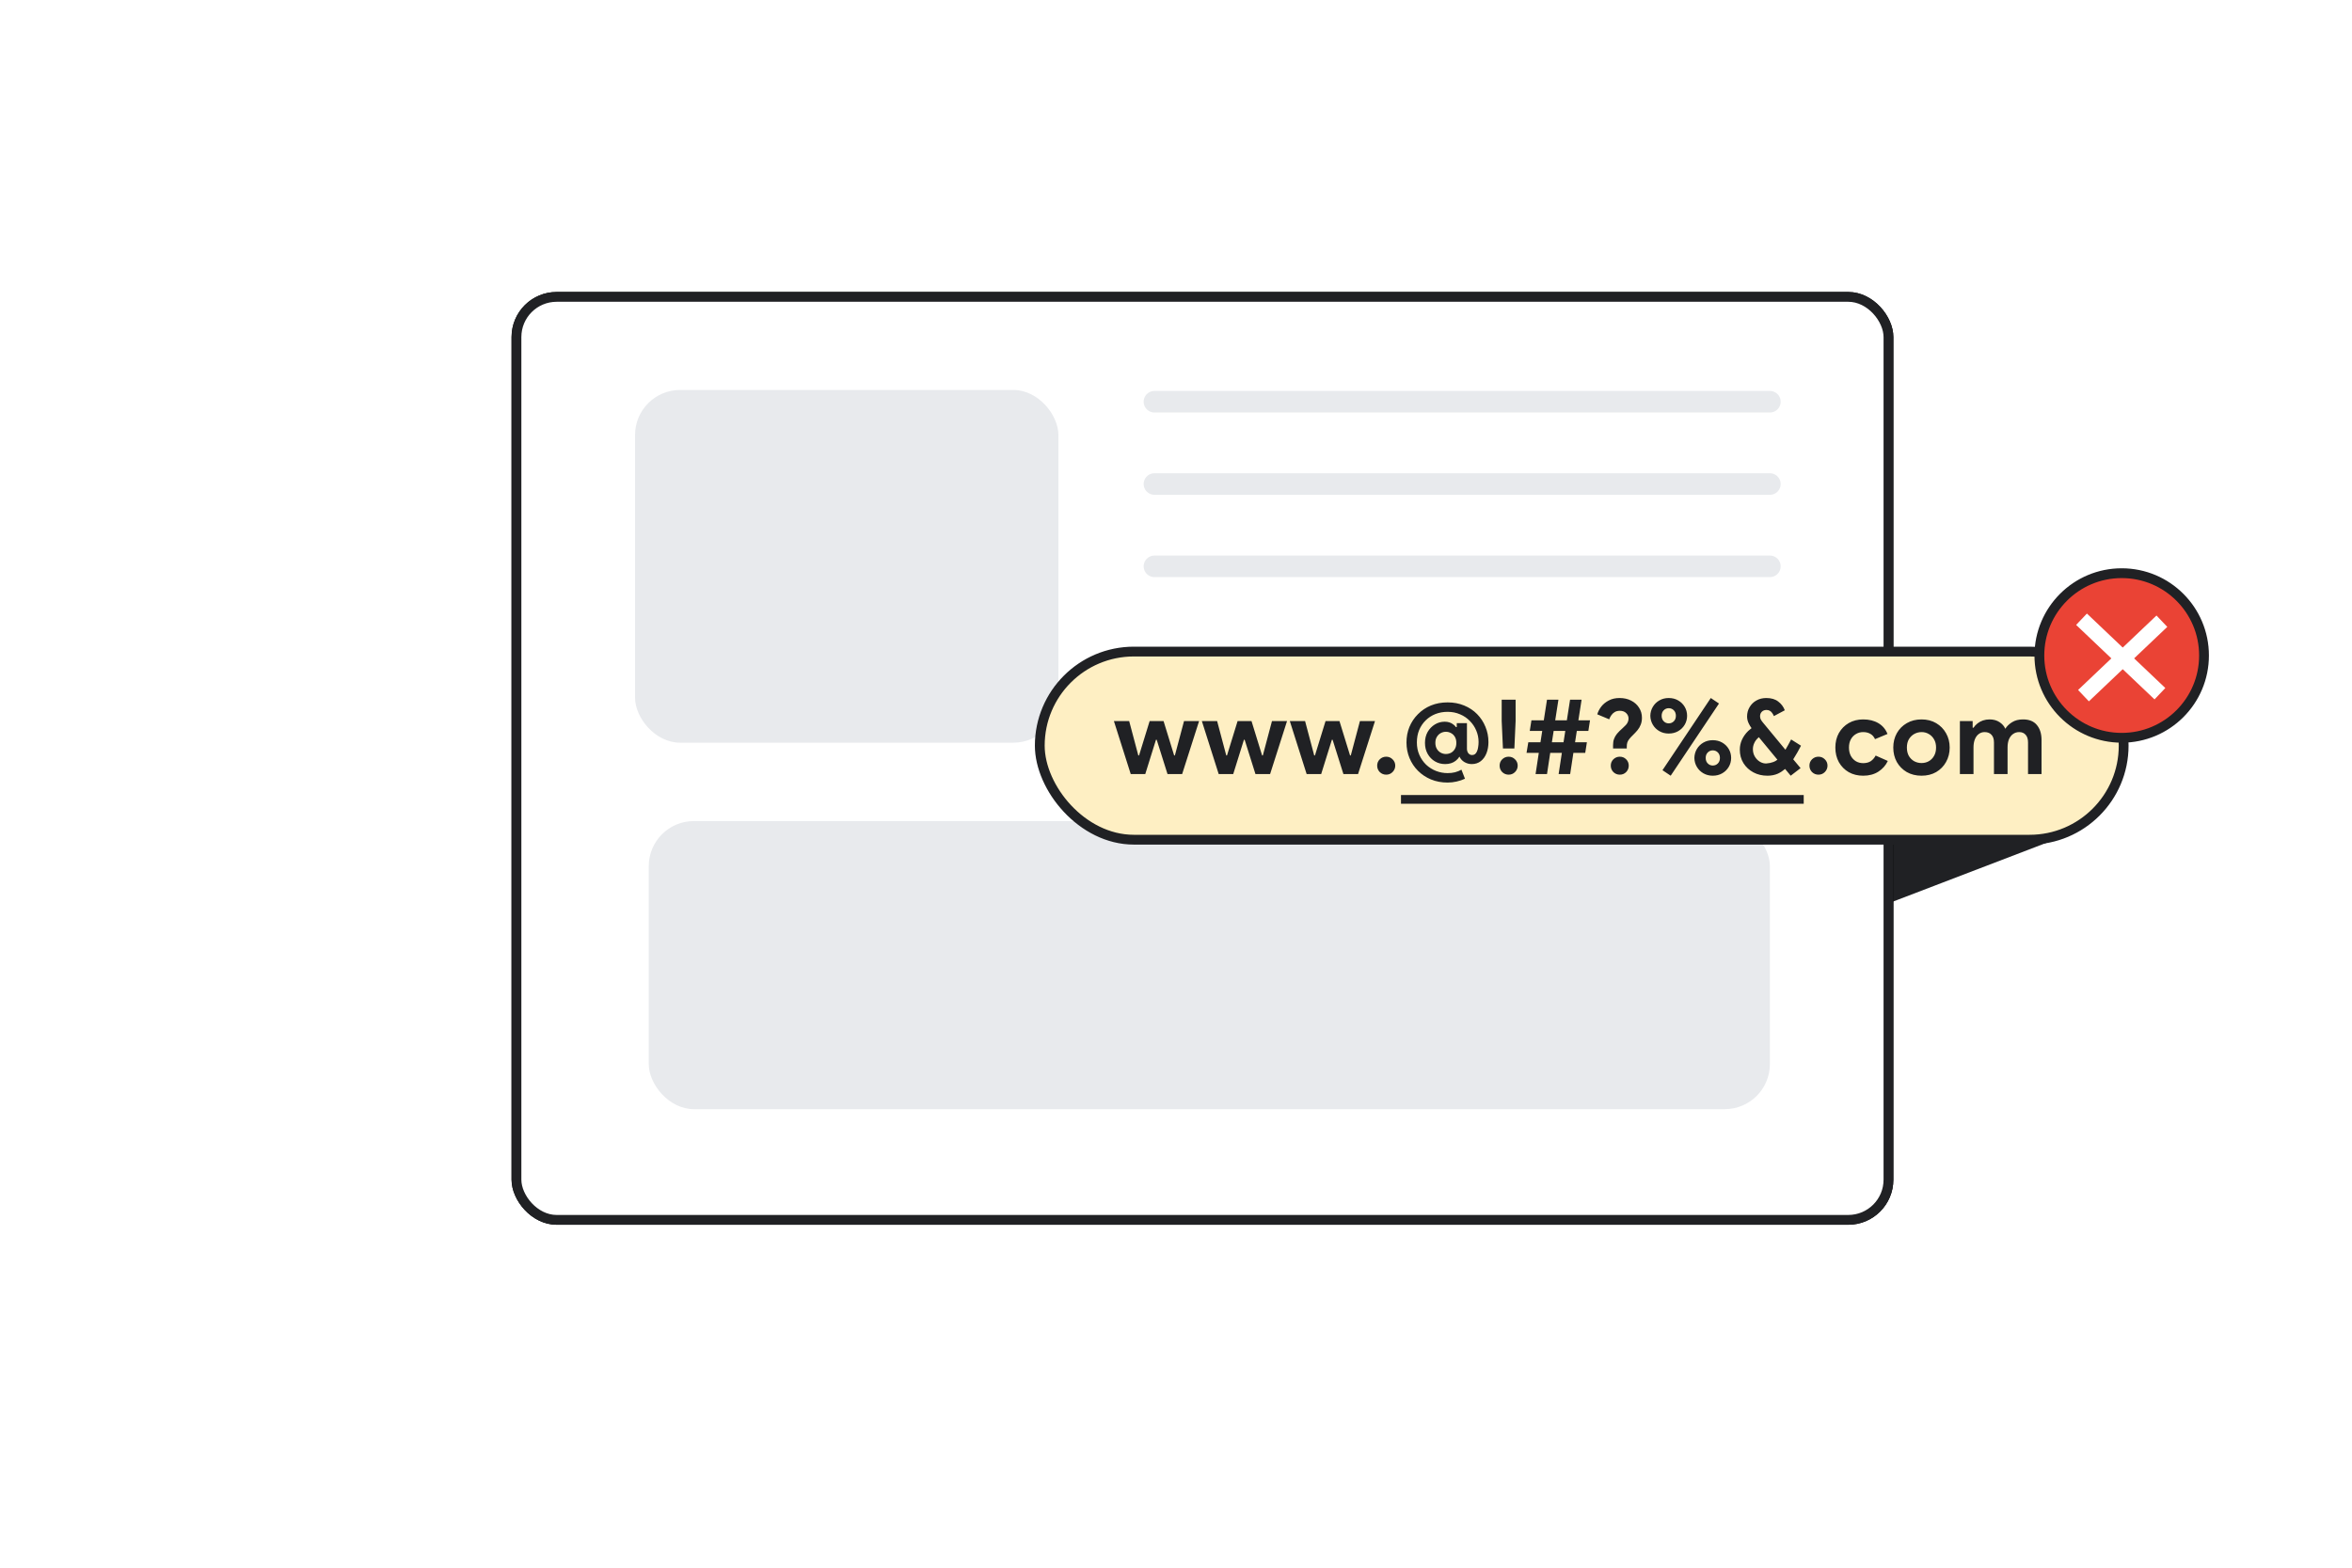 <svg width="1200" height="800" viewBox="0 0 1200 800" fill="none" xmlns="http://www.w3.org/2000/svg">
<rect width="1200" height="800" fill="white"/>
<rect x="1034.51" y="352.932" width="75.49" height="149.942" transform="rotate(69.038 1034.51 352.932)" fill="#202124"/>
<rect x="263.5" y="151.5" width="700" height="471" rx="20.5" stroke="black" stroke-width="5"/>
<rect x="326.5" y="201.5" width="211" height="175" rx="20.5" stroke="black" stroke-width="5"/>
<rect x="333.5" y="421.5" width="567" height="142" rx="20.5" stroke="black" stroke-width="5"/>
<rect x="263.5" y="151.5" width="700" height="471" rx="20.5" fill="white" stroke="#202124" stroke-width="5"/>
<rect x="324" y="199" width="216" height="180" rx="23" fill="#E8EAED"/>
<rect x="331" y="419" width="572" height="147" rx="23" fill="#E8EAED"/>
<rect x="530.5" y="332.5" width="553" height="96" rx="48" fill="#FEEFC3" stroke="#202124" stroke-width="5"/>
<path d="M589 205L903 205" stroke="#E8EAED" stroke-width="11" stroke-linecap="round" stroke-linejoin="round"/>
<path d="M589 247L903 247" stroke="#E8EAED" stroke-width="11" stroke-linecap="round" stroke-linejoin="round"/>
<path d="M589 289L903 289" stroke="#E8EAED" stroke-width="11" stroke-linecap="round" stroke-linejoin="round"/>
<circle cx="1082.5" cy="334.5" r="42" fill="#EA4335" stroke="#202124" stroke-width="5"/>
<path d="M1063 355L1103 317" stroke="white" stroke-width="8"/>
<path d="M1102 354L1062 316" stroke="white" stroke-width="8"/>
<path d="M576.904 395L568.318 367.97H576.109L580.773 385.513H581.144L586.55 367.97H593.652L599.058 385.513H599.429L604.093 367.97H611.778L603.139 395H595.666L590.154 377.51H589.783L584.324 395H576.904ZM621.778 395L613.192 367.97H620.983L625.647 385.513H626.018L631.424 367.97H638.526L643.932 385.513H644.303L648.967 367.97H656.652L648.013 395H640.54L635.028 377.51H634.657L629.198 395H621.778ZM666.652 395L658.066 367.97H665.857L670.521 385.513H670.892L676.298 367.97H683.4L688.806 385.513H689.177L693.841 367.97H701.526L692.887 395H685.414L679.902 377.51H679.531L674.072 395H666.652ZM707.25 395.318C705.978 395.318 704.882 394.876 703.964 393.993C703.08 393.074 702.639 391.979 702.639 390.707C702.639 389.435 703.08 388.357 703.964 387.474C704.882 386.591 705.978 386.149 707.25 386.149C708.522 386.149 709.599 386.591 710.483 387.474C711.401 388.357 711.861 389.435 711.861 390.707C711.861 391.979 711.401 393.074 710.483 393.993C709.599 394.876 708.522 395.318 707.25 395.318ZM738.582 399.346C735.508 399.346 732.681 398.816 730.102 397.756C727.558 396.696 725.35 395.23 723.477 393.357C721.604 391.484 720.156 389.311 719.131 386.838C718.106 384.365 717.594 381.715 717.594 378.888C717.594 376.061 718.089 373.429 719.078 370.991C720.103 368.518 721.551 366.345 723.424 364.472C725.297 362.564 727.505 361.08 730.049 360.02C732.628 358.96 735.473 358.43 738.582 358.43C741.656 358.43 744.465 358.96 747.009 360.02C749.588 361.08 751.797 362.546 753.634 364.419C755.471 366.292 756.885 368.447 757.874 370.885C758.899 373.323 759.411 375.92 759.411 378.676C759.411 380.796 759.075 382.704 758.404 384.4C757.733 386.096 756.761 387.439 755.489 388.428C754.217 389.417 752.68 389.912 750.878 389.912C749.571 389.912 748.334 389.576 747.168 388.905C746.037 388.234 745.189 387.297 744.624 386.096C744.094 386.944 743.458 387.651 742.716 388.216C742.009 388.781 741.197 389.205 740.278 389.488C739.395 389.771 738.405 389.912 737.31 389.912C735.402 389.912 733.671 389.453 732.116 388.534C730.561 387.615 729.325 386.343 728.406 384.718C727.487 383.093 727.028 381.22 727.028 379.1C727.028 376.98 727.487 375.107 728.406 373.482C729.36 371.857 730.597 370.585 732.116 369.666C733.635 368.747 735.296 368.288 737.098 368.288C738.017 368.288 738.829 368.412 739.536 368.659C740.278 368.906 740.914 369.242 741.444 369.666C742.009 370.055 742.469 370.514 742.822 371.044H743.246V369.03H748.44V382.068C748.44 382.951 748.67 383.711 749.129 384.347C749.624 384.983 750.277 385.301 751.09 385.301C751.655 385.301 752.15 385.142 752.574 384.824C752.998 384.471 753.334 383.994 753.581 383.393C753.864 382.757 754.058 382.033 754.164 381.22C754.305 380.407 754.376 379.542 754.376 378.623C754.376 376.609 753.987 374.683 753.21 372.846C752.433 370.973 751.337 369.33 749.924 367.917C748.546 366.468 746.885 365.338 744.942 364.525C743.034 363.677 740.914 363.253 738.582 363.253C736.356 363.253 734.289 363.624 732.381 364.366C730.508 365.108 728.848 366.186 727.399 367.599C725.986 368.977 724.873 370.62 724.06 372.528C723.283 374.436 722.894 376.556 722.894 378.888C722.894 381.22 723.318 383.34 724.166 385.248C725.014 387.156 726.162 388.817 727.611 390.23C729.095 391.608 730.773 392.668 732.646 393.41C734.554 394.152 736.533 394.523 738.582 394.523C739.925 394.523 741.179 394.382 742.345 394.099C743.546 393.781 744.642 393.339 745.631 392.774L747.433 397.385C746.161 397.986 744.748 398.463 743.193 398.816C741.674 399.169 740.137 399.346 738.582 399.346ZM737.681 384.771C738.635 384.771 739.518 384.559 740.331 384.135C741.144 383.676 741.797 383.022 742.292 382.174C742.787 381.326 743.034 380.301 743.034 379.1C743.034 377.899 742.787 376.874 742.292 376.026C741.797 375.178 741.144 374.542 740.331 374.118C739.518 373.659 738.635 373.429 737.681 373.429C736.762 373.429 735.879 373.659 735.031 374.118C734.218 374.577 733.565 375.231 733.07 376.079C732.575 376.892 732.328 377.899 732.328 379.1C732.328 380.266 732.575 381.273 733.07 382.121C733.565 382.969 734.218 383.623 735.031 384.082C735.879 384.541 736.762 384.771 737.681 384.771ZM766.806 381.962L766.17 367.97V357.052H773.272V367.97L772.636 381.962H766.806ZM769.721 395.318C768.449 395.318 767.354 394.876 766.435 393.993C765.552 393.074 765.11 391.979 765.11 390.707C765.11 389.435 765.552 388.357 766.435 387.474C767.354 386.591 768.449 386.149 769.721 386.149C770.993 386.149 772.071 386.591 772.954 387.474C773.873 388.357 774.332 389.435 774.332 390.707C774.332 391.979 773.873 393.074 772.954 393.993C772.071 394.876 770.993 395.318 769.721 395.318ZM783.458 395L785.101 384.188H778.847L779.748 378.782H785.949L786.85 373.005H780.49L781.338 367.599H787.645L789.288 357.052H795.118L793.475 367.599H799.411L801.054 357.052H806.937L805.294 367.599H811.23L810.382 373.005H804.499L803.598 378.782H809.64L808.792 384.188H802.75L801.107 395H795.224L796.867 384.188H790.931L789.288 395H783.458ZM791.779 378.782H797.715L798.616 373.005H792.68L791.779 378.782ZM822.992 381.962V380.213C822.992 379.047 823.151 378.022 823.469 377.139C823.787 376.22 824.299 375.319 825.006 374.436C825.748 373.553 826.702 372.599 827.868 371.574C828.504 371.009 829.051 370.479 829.511 369.984C829.97 369.489 830.306 368.977 830.518 368.447C830.765 367.917 830.889 367.316 830.889 366.645C830.889 365.585 830.482 364.666 829.67 363.889C828.892 363.112 827.815 362.723 826.437 362.723C825.447 362.723 824.582 362.935 823.84 363.359C823.133 363.783 822.55 364.331 822.091 365.002C821.631 365.638 821.278 366.327 821.031 367.069L814.936 364.525C815.324 363.182 815.996 361.875 816.95 360.603C817.939 359.331 819.211 358.289 820.766 357.476C822.32 356.628 824.158 356.204 826.278 356.204C828.539 356.204 830.518 356.646 832.214 357.529C833.945 358.412 835.288 359.614 836.242 361.133C837.231 362.652 837.726 364.366 837.726 366.274C837.726 367.617 837.514 368.8 837.09 369.825C836.701 370.85 836.153 371.786 835.447 372.634C834.74 373.482 833.963 374.312 833.115 375.125C832.337 375.867 831.719 376.538 831.26 377.139C830.8 377.704 830.465 378.305 830.253 378.941C830.076 379.542 829.988 380.266 829.988 381.114V381.962H822.992ZM826.437 395.318C825.165 395.318 824.069 394.876 823.151 393.993C822.267 393.074 821.826 391.979 821.826 390.707C821.826 389.435 822.267 388.357 823.151 387.474C824.069 386.591 825.165 386.149 826.437 386.149C827.709 386.149 828.786 386.591 829.67 387.474C830.553 388.357 830.995 389.435 830.995 390.707C830.995 391.979 830.553 393.074 829.67 393.993C828.786 394.876 827.709 395.318 826.437 395.318ZM851.385 374.33C849.618 374.33 848.028 373.924 846.615 373.111C845.201 372.298 844.088 371.203 843.276 369.825C842.463 368.447 842.039 366.928 842.004 365.267C842.039 363.606 842.463 362.087 843.276 360.709C844.088 359.331 845.201 358.236 846.615 357.423C848.028 356.61 849.618 356.204 851.385 356.204C853.187 356.204 854.794 356.61 856.208 357.423C857.621 358.236 858.734 359.331 859.547 360.709C860.359 362.087 860.766 363.606 860.766 365.267C860.766 366.928 860.359 368.447 859.547 369.825C858.734 371.203 857.621 372.298 856.208 373.111C854.794 373.924 853.187 374.33 851.385 374.33ZM851.385 369.136C852.409 369.136 853.275 368.783 853.982 368.076C854.688 367.369 855.042 366.433 855.042 365.267C855.042 364.101 854.688 363.165 853.982 362.458C853.275 361.751 852.409 361.398 851.385 361.398C850.395 361.398 849.547 361.751 848.841 362.458C848.134 363.165 847.781 364.101 847.781 365.267C847.781 366.433 848.134 367.369 848.841 368.076C849.547 368.783 850.395 369.136 851.385 369.136ZM873.857 395.848C872.09 395.848 870.5 395.442 869.087 394.629C867.673 393.816 866.56 392.721 865.748 391.343C864.935 389.965 864.511 388.446 864.476 386.785C864.511 385.124 864.935 383.605 865.748 382.227C866.56 380.849 867.673 379.754 869.087 378.941C870.5 378.128 872.09 377.722 873.857 377.722C875.659 377.722 877.266 378.128 878.68 378.941C880.093 379.754 881.206 380.849 882.019 382.227C882.831 383.605 883.238 385.124 883.238 386.785C883.238 388.446 882.831 389.965 882.019 391.343C881.206 392.721 880.093 393.816 878.68 394.629C877.266 395.442 875.659 395.848 873.857 395.848ZM873.857 390.654C874.881 390.654 875.747 390.301 876.454 389.594C877.16 388.887 877.514 387.951 877.514 386.785C877.514 385.619 877.16 384.683 876.454 383.976C875.747 383.269 874.881 382.916 873.857 382.916C872.867 382.916 872.019 383.269 871.313 383.976C870.606 384.683 870.253 385.619 870.253 386.785C870.253 387.951 870.606 388.887 871.313 389.594C872.019 390.301 872.867 390.654 873.857 390.654ZM852.392 395.848L848.205 393.039L872.85 356.204L877.037 359.013L852.392 395.848ZM913.628 395.848L910.766 392.403C909.6 393.392 908.381 394.187 907.109 394.788C905.519 395.495 903.735 395.848 901.756 395.848C899.106 395.848 896.721 395.283 894.601 394.152C892.481 393.021 890.785 391.449 889.513 389.435C888.276 387.421 887.658 385.124 887.658 382.545C887.658 380.778 888.029 379.082 888.771 377.457C889.513 375.832 890.573 374.348 891.951 373.005C892.481 372.51 893.046 372.033 893.647 371.574C893.117 370.867 892.658 370.108 892.269 369.295C891.668 368.129 891.368 366.91 891.368 365.638C891.368 363.871 891.792 362.281 892.64 360.868C893.488 359.419 894.636 358.289 896.085 357.476C897.569 356.628 899.265 356.204 901.173 356.204C903.717 356.204 905.749 356.805 907.268 358.006C908.823 359.172 909.936 360.656 910.607 362.458L905.042 365.426C904.83 364.861 904.547 364.348 904.194 363.889C903.876 363.394 903.47 363.006 902.975 362.723C902.516 362.44 901.95 362.299 901.279 362.299C900.29 362.299 899.495 362.599 898.894 363.2C898.293 363.801 897.993 364.56 897.993 365.479C897.993 366.044 898.099 366.574 898.311 367.069C898.558 367.528 898.894 368.023 899.318 368.553L910.925 382.598C911.773 381.185 912.745 379.436 913.84 377.351L918.875 380.531C917.674 382.898 916.472 385.018 915.271 386.891C915.165 387.103 915.041 387.297 914.9 387.474L918.663 391.979L913.628 395.848ZM901.279 389.594C902.586 389.488 903.752 389.241 904.777 388.852C905.484 388.605 906.173 388.216 906.844 387.686L897.357 376.185C897.251 376.291 897.145 376.397 897.039 376.503C896.156 377.28 895.484 378.181 895.025 379.206C894.566 380.195 894.336 381.22 894.336 382.28C894.336 383.764 894.689 385.071 895.396 386.202C896.103 387.333 896.986 388.198 898.046 388.799C899.106 389.4 900.184 389.665 901.279 389.594ZM927.79 395.318C926.518 395.318 925.422 394.876 924.504 393.993C923.62 393.074 923.179 391.979 923.179 390.707C923.179 389.435 923.62 388.357 924.504 387.474C925.422 386.591 926.518 386.149 927.79 386.149C929.062 386.149 930.139 386.591 931.023 387.474C931.941 388.357 932.401 389.435 932.401 390.707C932.401 391.979 931.941 393.074 931.023 393.993C930.139 394.876 929.062 395.318 927.79 395.318ZM950.608 395.848C947.852 395.848 945.396 395.247 943.241 394.046C941.121 392.809 939.442 391.113 938.206 388.958C937.004 386.767 936.404 384.276 936.404 381.485C936.404 378.694 937.004 376.22 938.206 374.065C939.442 371.91 941.121 370.214 943.241 368.977C945.396 367.74 947.852 367.122 950.608 367.122C953.611 367.122 956.19 367.758 958.346 369.03C960.501 370.302 962.056 372.139 963.01 374.542L956.65 377.192C956.084 375.955 955.289 375.054 954.265 374.489C953.24 373.888 952.021 373.588 950.608 373.588C949.23 373.588 947.993 373.924 946.898 374.595C945.802 375.231 944.937 376.132 944.301 377.298C943.665 378.464 943.347 379.86 943.347 381.485C943.347 383.11 943.665 384.524 944.301 385.725C944.937 386.891 945.802 387.81 946.898 388.481C947.993 389.117 949.23 389.435 950.608 389.435C952.162 389.435 953.452 389.099 954.477 388.428C955.501 387.721 956.332 386.767 956.968 385.566L963.169 388.322C962.109 390.583 960.501 392.403 958.346 393.781C956.19 395.159 953.611 395.848 950.608 395.848ZM980.374 395.848C977.547 395.848 975.038 395.23 972.848 393.993C970.692 392.721 968.996 391.007 967.76 388.852C966.558 386.661 965.958 384.206 965.958 381.485C965.958 378.764 966.558 376.326 967.76 374.171C968.996 371.98 970.692 370.267 972.848 369.03C975.038 367.758 977.547 367.122 980.374 367.122C983.2 367.122 985.691 367.758 987.847 369.03C990.002 370.302 991.68 372.016 992.882 374.171C994.118 376.326 994.737 378.764 994.737 381.485C994.737 384.206 994.118 386.661 992.882 388.852C991.68 391.007 990.002 392.721 987.847 393.993C985.691 395.23 983.2 395.848 980.374 395.848ZM980.374 389.382C981.716 389.382 982.935 389.082 984.031 388.481C985.161 387.845 986.062 386.944 986.734 385.778C987.44 384.577 987.794 383.146 987.794 381.485C987.794 379.824 987.44 378.411 986.734 377.245C986.062 376.079 985.161 375.178 984.031 374.542C982.935 373.906 981.734 373.588 980.427 373.588C979.084 373.588 977.83 373.906 976.664 374.542C975.533 375.178 974.614 376.079 973.908 377.245C973.236 378.411 972.901 379.824 972.901 381.485C972.901 383.146 973.236 384.577 973.908 385.778C974.614 386.944 975.533 387.845 976.664 388.481C977.83 389.082 979.066 389.382 980.374 389.382ZM999.945 395V367.97H1006.46V371.362H1006.89C1007.45 370.514 1008.14 369.772 1008.96 369.136C1009.77 368.5 1010.69 368.005 1011.71 367.652C1012.77 367.299 1013.9 367.122 1015.1 367.122C1017.08 367.122 1018.76 367.581 1020.14 368.5C1021.55 369.419 1022.54 370.549 1023.11 371.892C1023.92 370.585 1025.07 369.472 1026.55 368.553C1028.07 367.599 1029.94 367.122 1032.17 367.122C1035.31 367.122 1037.66 368.076 1039.22 369.984C1040.81 371.892 1041.6 374.436 1041.6 377.616V395H1034.71V378.888C1034.71 377.157 1034.31 375.849 1033.49 374.966C1032.68 374.047 1031.59 373.588 1030.21 373.588C1029.01 373.588 1027.95 373.924 1027.03 374.595C1026.15 375.231 1025.46 376.132 1024.96 377.298C1024.5 378.464 1024.27 379.824 1024.27 381.379V395H1017.33V378.888C1017.33 377.157 1016.91 375.849 1016.06 374.966C1015.24 374.047 1014.08 373.588 1012.56 373.588C1011.43 373.588 1010.42 373.924 1009.54 374.595C1008.69 375.231 1008.04 376.132 1007.58 377.298C1007.12 378.464 1006.89 379.824 1006.89 381.379V395H999.945Z" fill="#202124"/>
<path d="M714.785 405.706H920.264V410.158H714.785V405.706Z" fill="#202124"/>
</svg>
